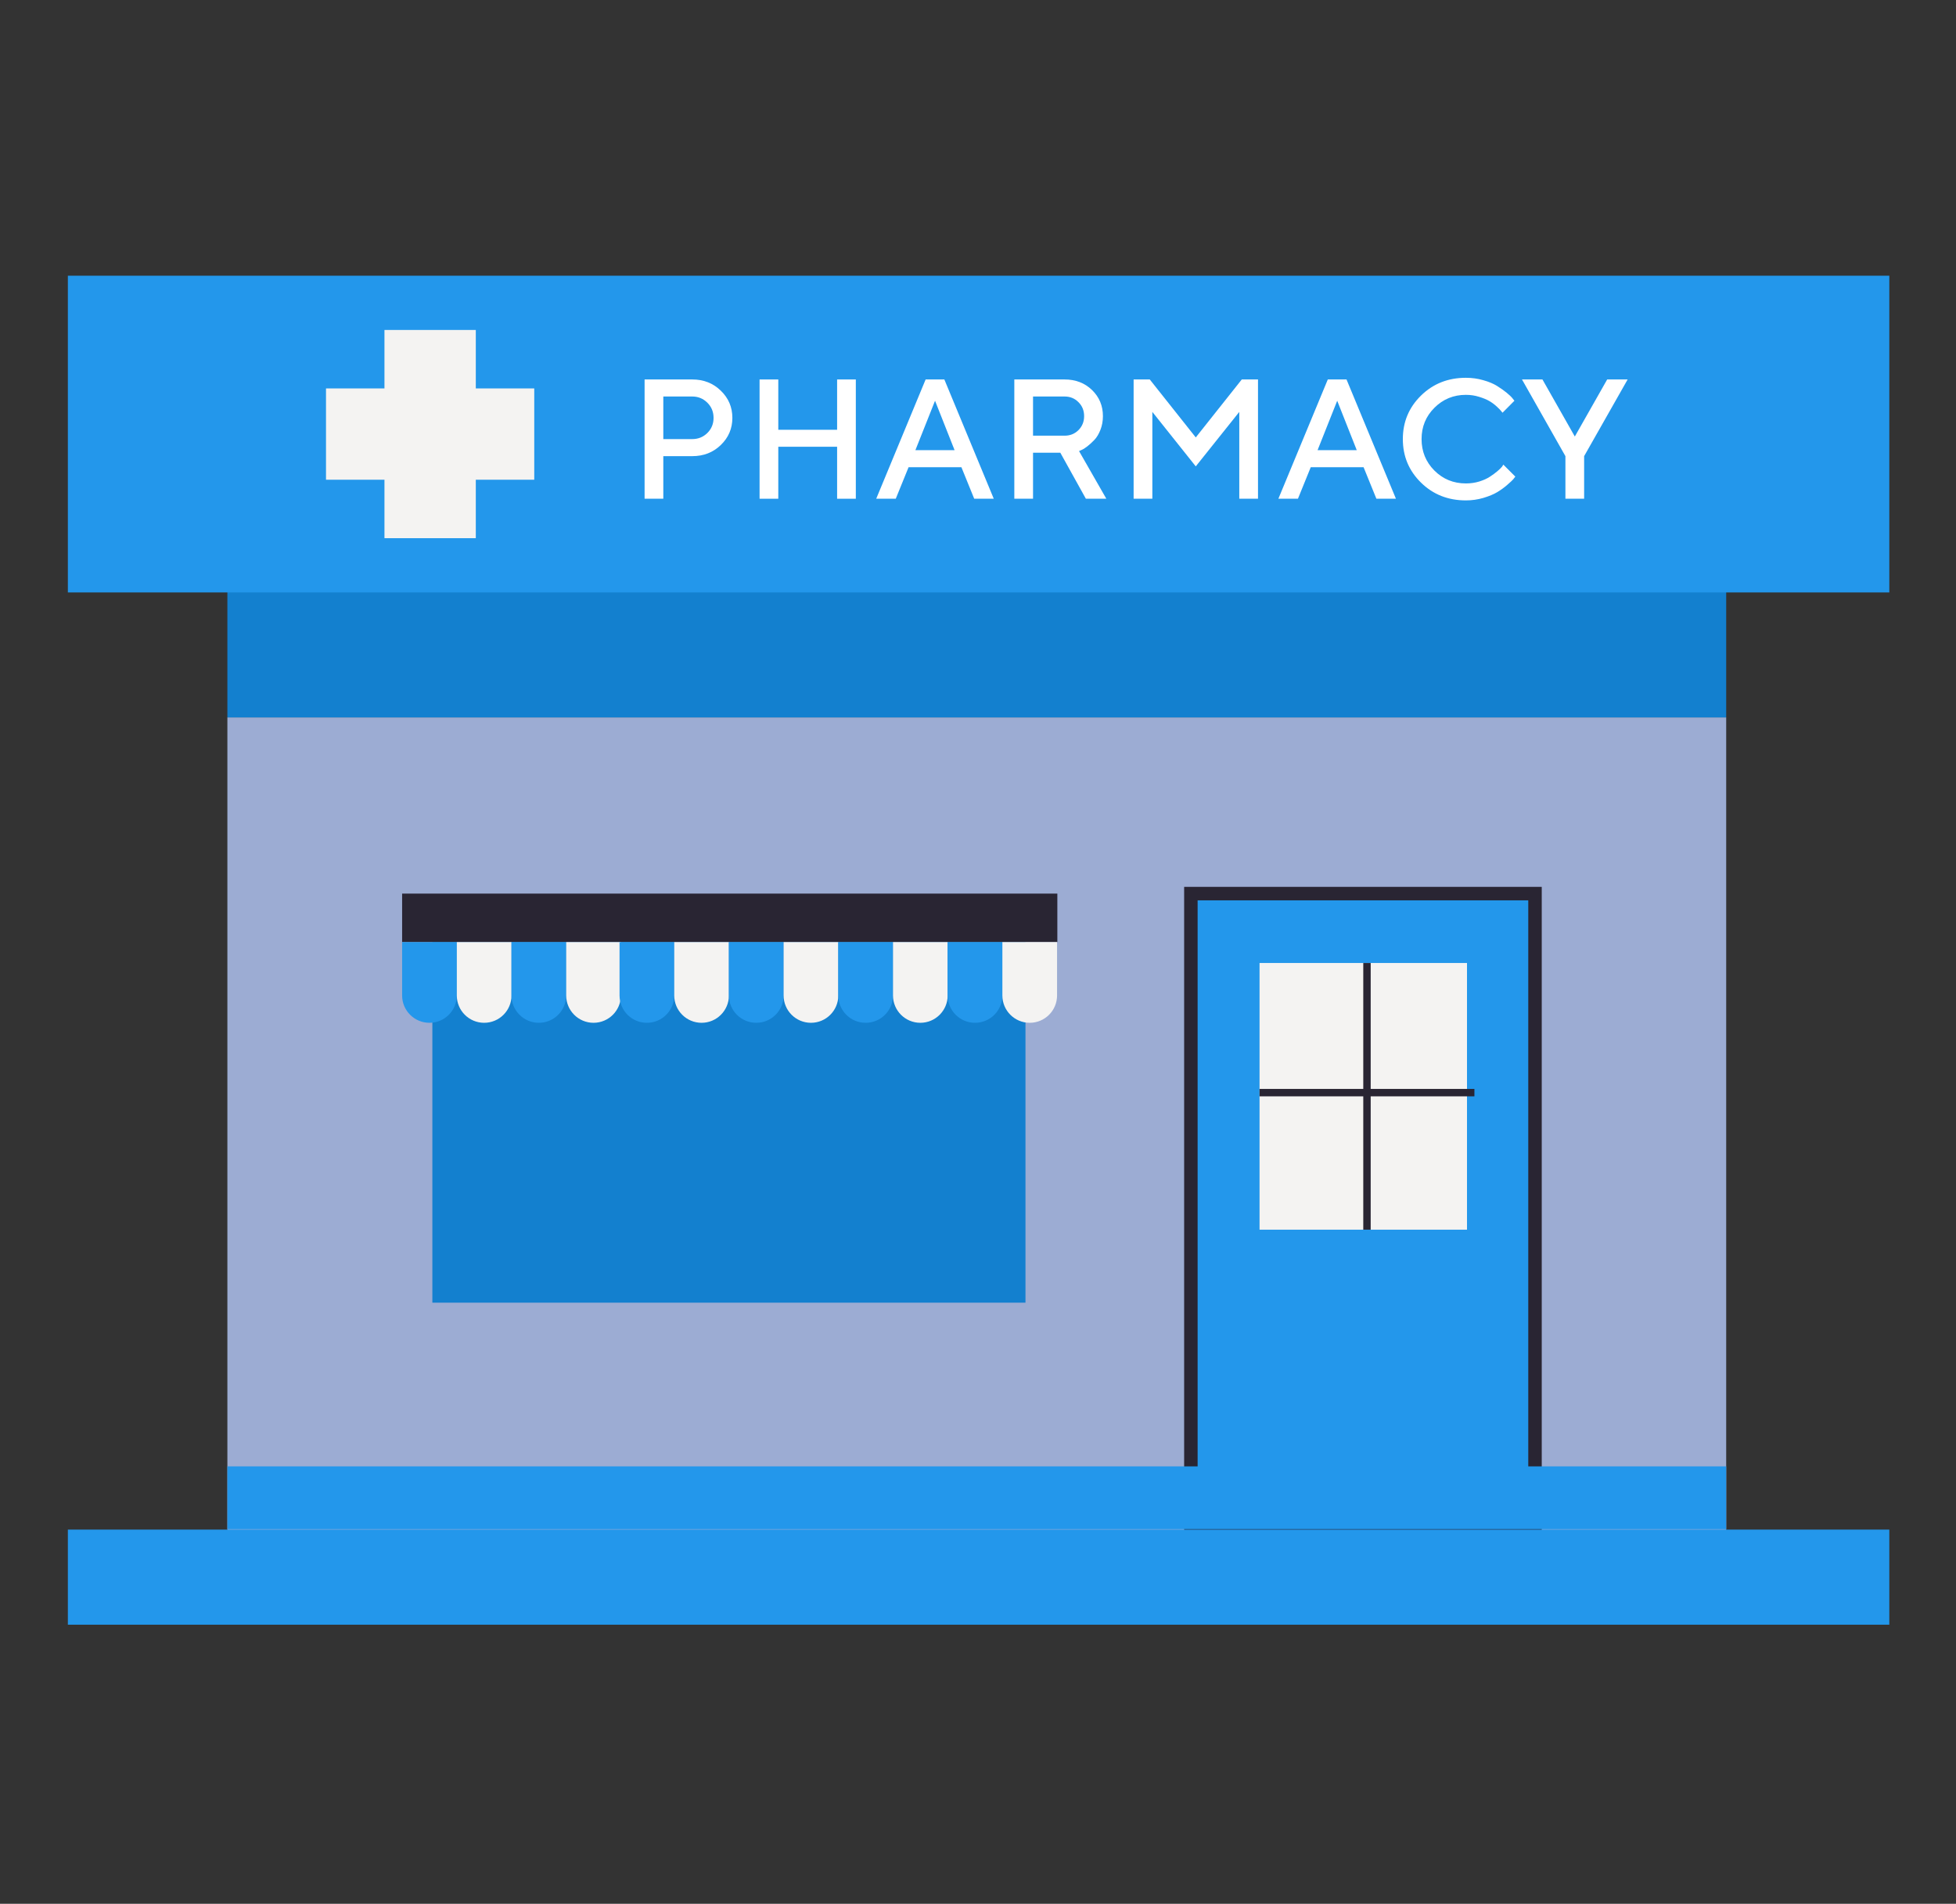 <svg width="264" height="257" viewBox="0 0 264 257" fill="none" xmlns="http://www.w3.org/2000/svg">
<rect x="0" y="0" width="264" height="257" fill="#333333" stroke="none"/>
<path d="M232.983 207.231H30.69V96.846H232.983V207.231Z" fill="#9CACD3"/>
<path d="M207.178 207.231H160.732V120.632H207.178V207.231Z" fill="#2397EB"/>
<path d="M207.178 207.231V206.321H161.642V121.542H206.269V207.231H207.178H208.088V119.722H159.823V208.141H208.088V207.231H207.178Z" fill="#292533"/>
<path d="M30.69 79.902H232.983V96.846H30.69V79.902Z" fill="#1380CF"/>
<path d="M30.69 197.954H232.983V206.425H30.69V197.954Z" fill="#2397EB"/>
<path d="M9.16 206.489H255V219.326H9.16V206.489Z" fill="#2397EB"/>
<path d="M138.408 175.855H58.355V127.178H138.408V175.855Z" fill="#1380CF"/>
<path d="M142.709 127.178H54.274V120.632H142.709V127.178Z" fill="#292533"/>
<path d="M57.965 138.073C55.926 138.073 54.274 136.421 54.274 134.383V127.178H61.655V134.383C61.655 136.421 60.003 138.073 57.965 138.073Z" fill="#2397EB"/>
<path d="M65.345 138.073C63.308 138.073 61.655 136.421 61.655 134.383V127.178H69.037V134.383C69.037 136.421 67.385 138.073 65.345 138.073Z" fill="#F4F3F2"/>
<path d="M72.727 138.073C70.689 138.073 69.037 136.421 69.037 134.383V127.178H76.418V134.383C76.418 136.421 74.764 138.073 72.727 138.073Z" fill="#2397EB"/>
<path d="M80.108 138.073C78.07 138.073 76.418 136.421 76.418 134.383V127.178H83.799V134.383C83.799 136.421 82.147 138.073 80.108 138.073Z" fill="#F4F3F2"/>
<path d="M87.309 138.073C85.271 138.073 83.619 136.421 83.619 134.383V127.178H91.001V134.383C91.001 136.421 89.349 138.073 87.309 138.073Z" fill="#2397EB"/>
<path d="M94.691 138.073C92.653 138.073 91.001 136.421 91.001 134.383V127.178H98.38V134.383C98.38 136.421 96.728 138.073 94.691 138.073Z" fill="#F4F3F2"/>
<path d="M102.072 138.073C100.034 138.073 98.38 136.421 98.38 134.383V127.178H105.764V134.383C105.764 136.421 104.11 138.073 102.072 138.073Z" fill="#2397EB"/>
<path d="M109.453 138.073C107.415 138.073 105.763 136.421 105.763 134.383V127.178H113.145V134.383C113.145 136.421 111.493 138.073 109.453 138.073Z" fill="#F4F3F2"/>
<path d="M116.835 138.073C114.797 138.073 113.145 136.421 113.145 134.383V127.178H120.526V134.383C120.526 136.421 118.874 138.073 116.835 138.073Z" fill="#2397EB"/>
<path d="M124.216 138.073C122.179 138.073 120.527 136.421 120.527 134.383V127.178H127.906V134.383C127.906 136.421 126.254 138.073 124.216 138.073Z" fill="#F4F3F2"/>
<path d="M131.598 138.073C129.56 138.073 127.906 136.421 127.906 134.383V127.178H135.289V134.383C135.289 136.421 133.635 138.073 131.598 138.073Z" fill="#2397EB"/>
<path d="M138.979 138.073C136.941 138.073 135.289 136.421 135.289 134.383V127.178H142.671V134.383C142.671 136.421 141.019 138.073 138.979 138.073Z" fill="#F4F3F2"/>
<path d="M9.16 37.22H255V79.975H9.16V37.22Z" fill="#2397EB"/>
<path d="M87 51.225H93.434C94.969 51.225 96.253 51.73 97.286 52.74C98.326 53.744 98.847 54.968 98.847 56.412C98.847 57.85 98.326 59.07 97.286 60.073C96.253 61.076 94.969 61.578 93.434 61.578H89.526V67.327H87V51.225ZM93.434 53.526H89.526V59.276H93.434C94.228 59.276 94.905 59.003 95.467 58.456C96.028 57.902 96.309 57.221 96.309 56.412C96.309 55.596 96.028 54.911 95.467 54.358C94.905 53.803 94.228 53.526 93.434 53.526Z" fill="white"/>
<path d="M115.51 51.225V67.327H112.984V60.309H105.045V67.327H102.519V51.225H105.045V58.018H112.984V51.225H115.51Z" fill="white"/>
<path d="M118.262 67.327L124.932 51.225H127.458L134.128 67.327H131.489L129.76 63.071H122.63L120.9 67.327H118.262ZM126.201 54.099L123.55 60.769H128.839L126.201 54.099Z" fill="white"/>
<path d="M136.902 67.327V51.225H143.684C145.174 51.225 146.409 51.7 147.39 52.651C148.37 53.601 148.861 54.777 148.861 56.177C148.861 56.835 148.748 57.453 148.524 58.029C148.299 58.598 148.03 59.047 147.715 59.377C147.401 59.706 147.087 59.994 146.772 60.242C146.458 60.489 146.188 60.657 145.964 60.747L145.638 60.893L149.321 67.327H146.559L143.111 61.117H139.428V67.327H136.902ZM145.559 58.063C146.068 57.554 146.323 56.925 146.323 56.177C146.323 55.42 146.068 54.792 145.559 54.29C145.058 53.781 144.433 53.526 143.684 53.526H139.428V58.815H143.684C144.433 58.815 145.058 58.565 145.559 58.063Z" fill="white"/>
<path d="M161.392 59.051L167.602 51.225H169.792V67.327H167.265V55.604L161.392 62.959L155.531 55.604V67.327H153.004V51.225H155.183L161.392 59.051Z" fill="white"/>
<path d="M172.543 67.327L179.213 51.225H181.739L188.409 67.327H185.771L184.041 63.071H176.911L175.182 67.327H172.543ZM180.482 54.099L177.832 60.769H183.12L180.482 54.099Z" fill="white"/>
<path d="M197.853 51C198.669 51 199.451 51.108 200.2 51.326C200.948 51.535 201.566 51.794 202.053 52.1C202.547 52.407 202.977 52.711 203.344 53.01C203.711 53.309 203.98 53.568 204.152 53.785L204.399 54.099L202.794 55.716C202.749 55.656 202.681 55.574 202.592 55.469C202.509 55.357 202.315 55.158 202.008 54.874C201.701 54.59 201.371 54.346 201.02 54.144C200.668 53.934 200.207 53.744 199.638 53.571C199.077 53.392 198.482 53.302 197.853 53.302C196.184 53.302 194.769 53.882 193.608 55.042C192.448 56.195 191.868 57.606 191.868 59.276C191.868 60.945 192.444 62.36 193.597 63.52C194.757 64.681 196.176 65.261 197.853 65.261C198.482 65.261 199.081 65.175 199.65 65.003C200.226 64.823 200.701 64.61 201.076 64.362C201.457 64.115 201.791 63.872 202.075 63.633C202.367 63.386 202.584 63.176 202.726 63.004L202.906 62.723L204.523 64.34C204.463 64.43 204.37 64.55 204.242 64.699C204.122 64.842 203.849 65.096 203.423 65.463C203.003 65.83 202.554 66.155 202.075 66.44C201.603 66.724 200.982 66.983 200.211 67.215C199.447 67.439 198.661 67.552 197.853 67.552C195.442 67.552 193.421 66.751 191.789 65.149C190.157 63.547 189.341 61.589 189.341 59.276C189.341 56.963 190.157 55.005 191.789 53.403C193.421 51.801 195.442 51 197.853 51Z" fill="white"/>
<path d="M208.184 51.225L212.552 58.928L216.92 51.225H219.682L213.809 61.578V67.327H211.283V61.578L205.421 51.225H208.184Z" fill="white"/>
<path d="M72.108 52.435H64.219V44.544H51.891V52.435H44V64.761H51.891V72.652H64.219V64.761H72.108V52.435Z" fill="#F4F3F2"/>
<rect x="170" y="130" width="28" height="36" fill="#F4F3F2"/>
<rect x="184" y="130" width="1" height="36" fill="#292533"/>
<rect x="170" y="148" width="1" height="29" transform="rotate(-90 170 148)" fill="#292533"/>
</svg>
